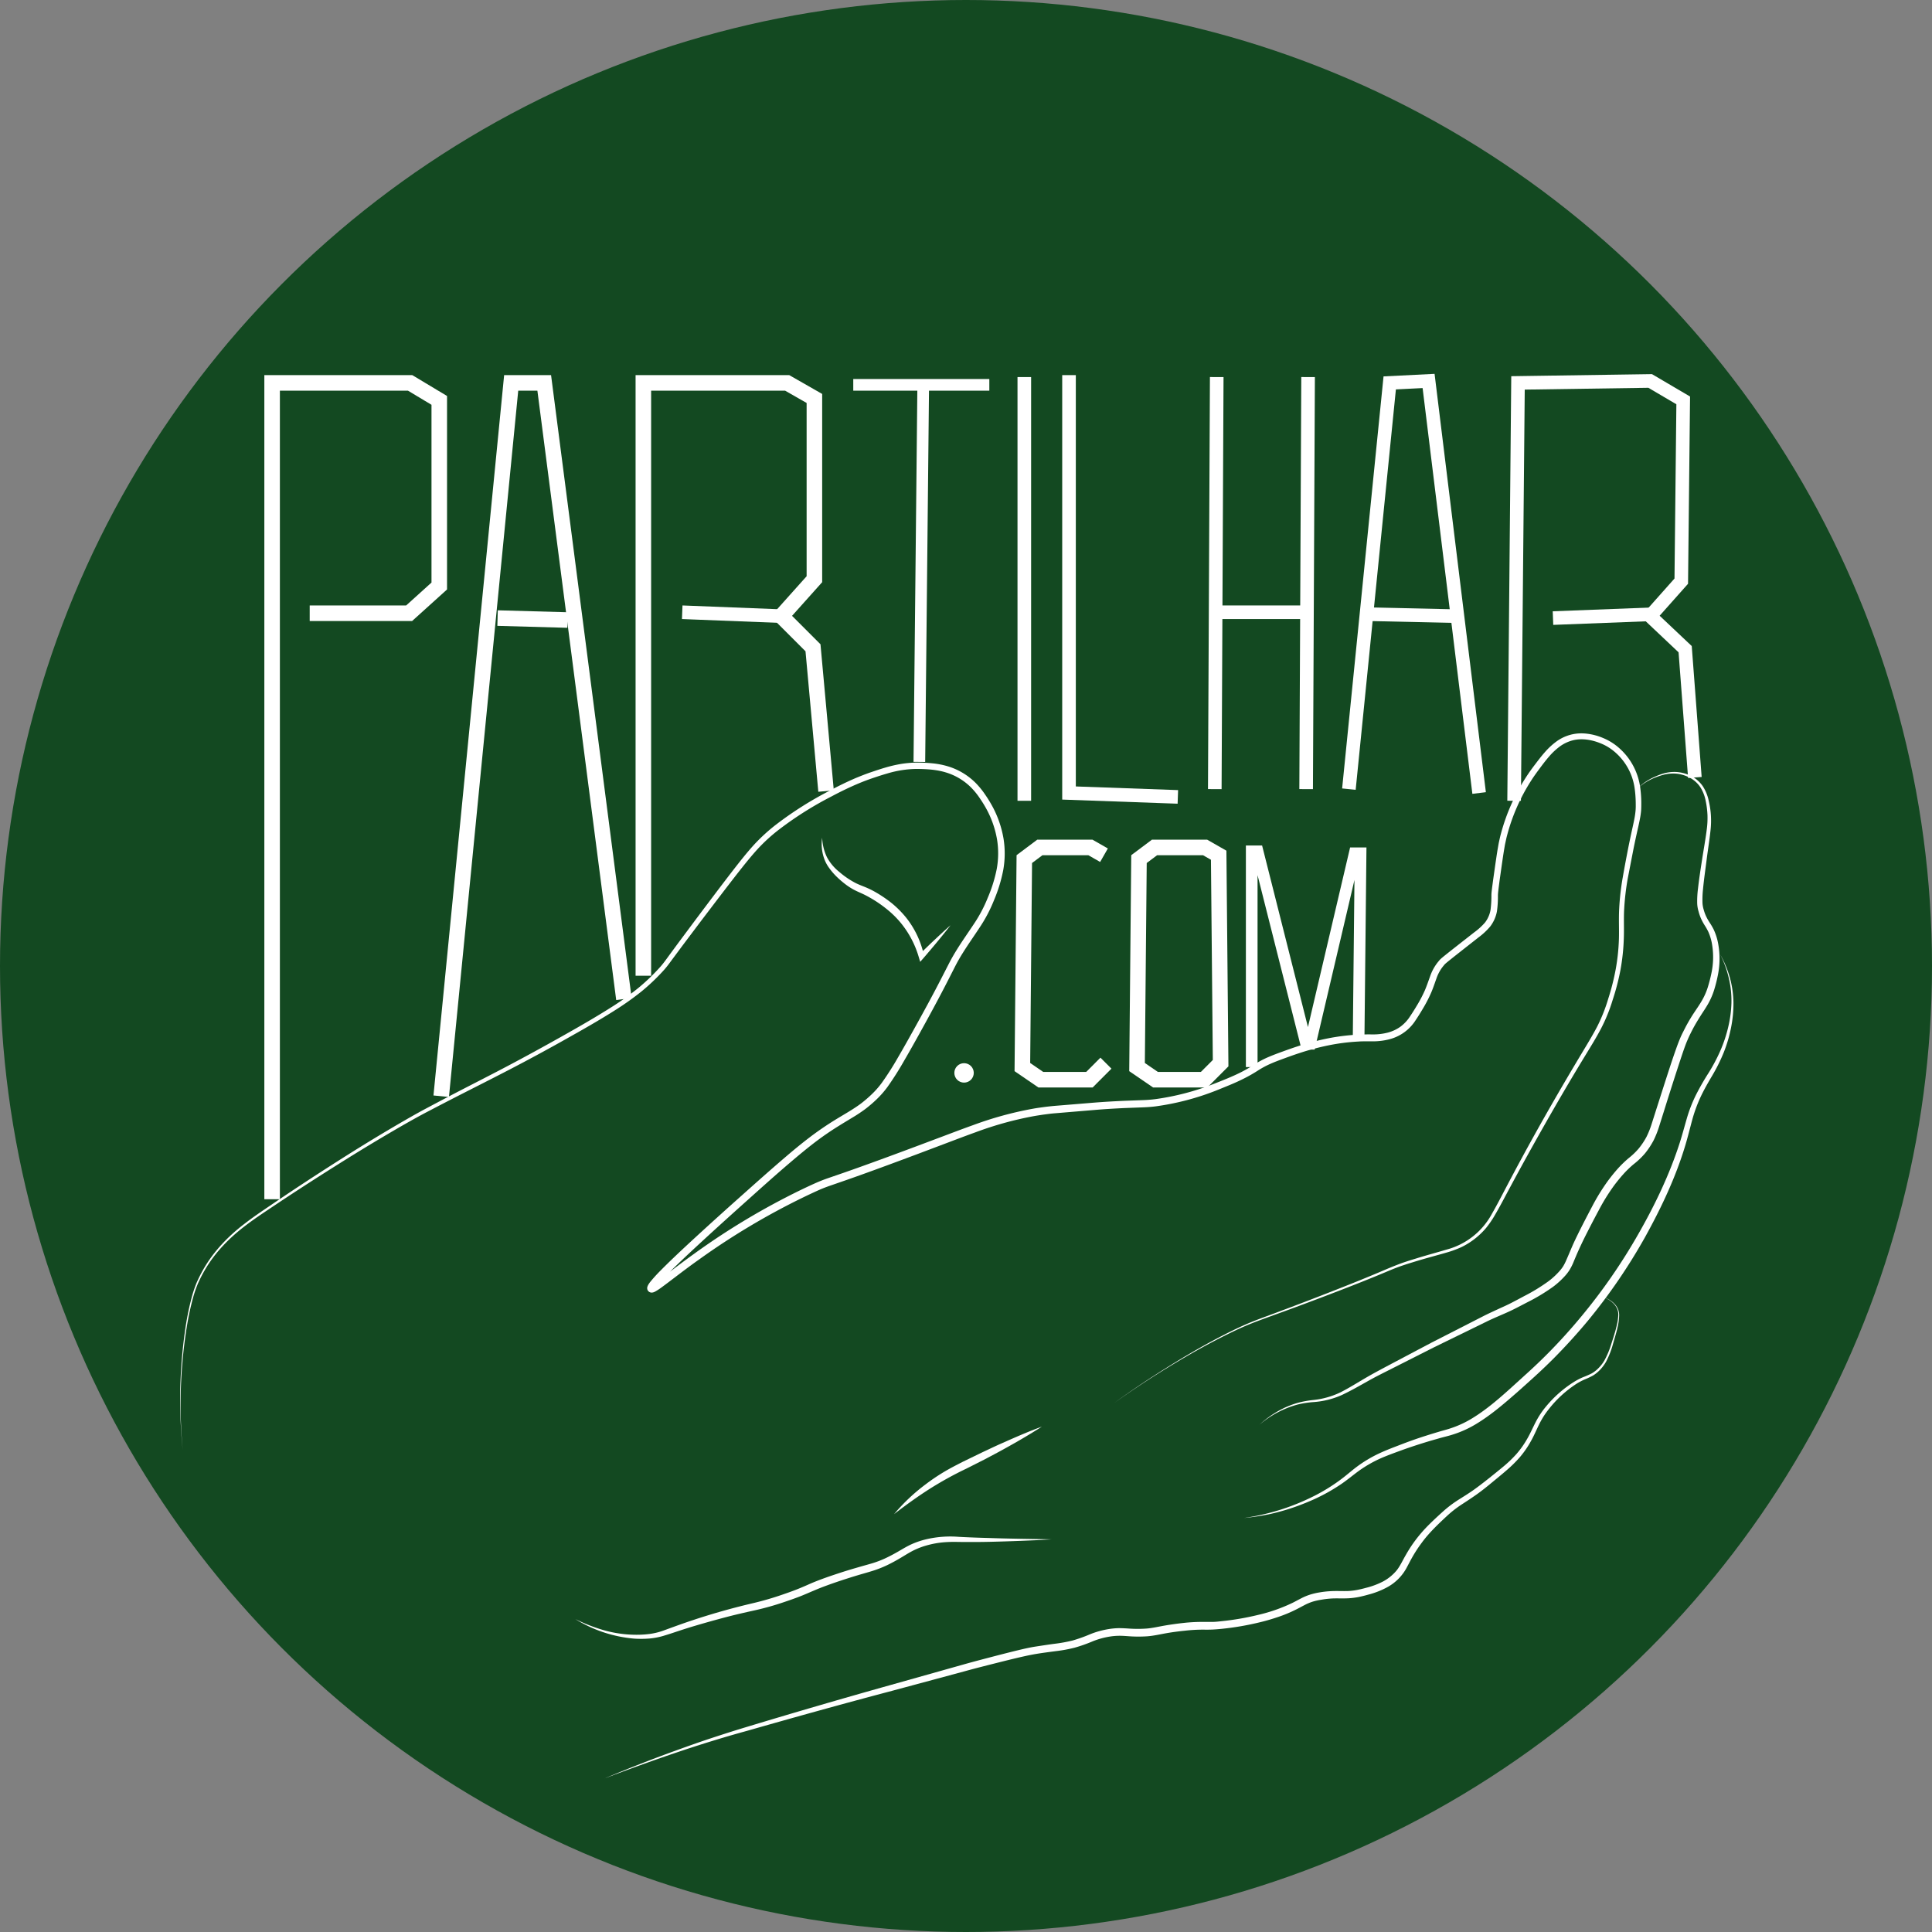 <svg id="bfadab00-5418-4c24-a4d2-521d8f36252d" data-name="Layer 1" xmlns="http://www.w3.org/2000/svg" viewBox="0 0 994 994"><rect x="0" y="0" width="994" height="994" fill="#808080" stroke="none"/><title>partilharcom</title><circle cx="497" cy="497" r="497" fill="#134921"/><g id="7b08a083-efbe-46c6-8e51-40f567ccc4fb" data-name="Layer 2"><path d="M328.53,930q8.93-3.74,17.93-7.28t18.11-6.83c6.06-2.21,12.14-4.38,18.27-6.41s12.29-4,18.46-5.86q37.05-11.21,74.31-21.66l37.26-10.49c6.21-1.76,12.46-3.36,18.71-5,3.13-.8,6.26-1.6,9.41-2.36s6.33-1.51,9.59-2,6.44-1,9.62-1.41a74.08,74.08,0,0,0,9.27-1.7,75.69,75.69,0,0,0,8.9-3.19,44.46,44.46,0,0,1,9.71-2.68,35.67,35.67,0,0,1,5.09-.46c1.71,0,3.38.1,5,.2a63.77,63.77,0,0,0,9.37,0c3-.24,6.11-1,9.36-1.55s6.48-1,9.72-1.35a87.45,87.45,0,0,1,9.87-.51c1.64,0,3.18,0,4.74,0s3.13-.19,4.71-.36a139.33,139.33,0,0,0,18.78-3.22,85,85,0,0,0,17.81-6.23c1.41-.7,2.79-1.47,4.28-2.23a29.78,29.78,0,0,1,4.74-2,35.71,35.71,0,0,1,5-1.16,46.19,46.19,0,0,1,5-.58c3.37-.25,6.67,0,9.69-.12a35.24,35.24,0,0,0,4.56-.55c1.52-.3,3-.66,4.56-1.09a39.62,39.62,0,0,0,8.66-3.22,23.69,23.69,0,0,0,6.95-5.59c1.85-2.23,3.14-5.18,4.79-8a70.6,70.6,0,0,1,5.44-8.27,74.4,74.4,0,0,1,6.53-7.41c2.33-2.32,4.68-4.49,7.12-6.69a59.66,59.66,0,0,1,7.87-6c2.77-1.75,5.45-3.39,8.05-5.24s5.11-3.8,7.64-5.81,5-4,7.48-6.06a63.58,63.58,0,0,0,6.85-6.56,47.3,47.3,0,0,0,5.45-7.69c1.6-2.72,2.86-5.66,4.36-8.58a43.35,43.35,0,0,1,5.45-8.23,60.13,60.13,0,0,1,14.74-12.84,34.26,34.26,0,0,1,4.4-2.23,42.5,42.5,0,0,0,4.35-1.91,16.54,16.54,0,0,0,3.64-2.89,19.5,19.5,0,0,0,2.85-3.73,45.36,45.36,0,0,0,3.65-8.82c1-3.07,2-6.14,2.72-9.25a26.3,26.3,0,0,0,.74-4.73,7.52,7.52,0,0,0-.93-4.56c-1.58-2.8-4.54-4.57-7.57-5.55,3.06.89,6.11,2.56,7.83,5.4a7.93,7.93,0,0,1,1.13,4.73,27,27,0,0,1-.61,4.84c-.66,3.18-1.63,6.26-2.52,9.37a45.56,45.56,0,0,1-3.53,9.1,20.72,20.72,0,0,1-2.91,4,18,18,0,0,1-3.84,3.19,40.13,40.13,0,0,1-4.44,2.08,32.77,32.77,0,0,0-4.17,2.24,58.4,58.4,0,0,0-14,12.79,46.48,46.48,0,0,0-2.77,3.83q-1.26,2-2.32,4.12c-1.4,2.83-2.65,5.86-4.28,8.73a49.45,49.45,0,0,1-5.6,8.14,66.22,66.22,0,0,1-7,6.91c-2.46,2.14-5,4.19-7.46,6.23s-5,4.09-7.68,6-5.42,3.69-8.08,5.42a57,57,0,0,0-7.41,5.82c-4.69,4.37-9.32,8.78-13,13.84a70.87,70.87,0,0,0-5.12,7.92c-.77,1.38-1.48,2.8-2.27,4.25a24.7,24.7,0,0,1-10.75,10.85,43.09,43.09,0,0,1-9.41,3.6c-1.54.44-3.19.85-4.83,1.19a40.6,40.6,0,0,1-5,.64c-3.42.2-6.58-.07-9.64.18a44.66,44.66,0,0,0-4.61.58,31.92,31.92,0,0,0-4.44,1,25.41,25.41,0,0,0-4.16,1.76c-1.38.71-2.82,1.51-4.3,2.25a70.87,70.87,0,0,1-9.16,3.82c-3.11,1.05-6.28,2-9.45,2.75A143.37,143.37,0,0,1,646.32,853c-1.63.17-3.27.31-4.94.39s-3.35.07-4.93.05A81.06,81.06,0,0,0,627,854c-3.17.32-6.32.73-9.44,1.28s-6.31,1.31-9.72,1.58a67.34,67.34,0,0,1-10-.06c-1.63-.11-3.18-.22-4.68-.2a31.74,31.74,0,0,0-4.54.39,40.57,40.57,0,0,0-8.9,2.45,78,78,0,0,1-9.32,3.29,75.43,75.43,0,0,1-9.74,1.78c-3.21.43-6.37.83-9.53,1.34s-6.21,1.18-9.35,1.91-6.24,1.5-9.36,2.28c-6.24,1.58-12.5,3.13-18.71,4.85l-37.34,10.06c-24.93,6.58-49.79,13.5-74.58,20.58C377,912.32,352.66,920.87,328.53,930Z" transform="translate(-17.53 -15)" fill="#fff"/><path d="M657.53,796a115.78,115.78,0,0,0,12.69-2.53,112.07,112.07,0,0,0,12.31-3.9,118.21,118.21,0,0,0,11.78-5.24,93.56,93.56,0,0,0,11-6.66q2.61-1.84,5.1-3.87c1.67-1.35,3.33-2.76,5.09-4.08a66.5,66.5,0,0,1,11.3-6.81c4-1.89,8.05-3.38,12.1-4.94s8.16-3,12.3-4.31q3.11-1,6.24-1.92c2.06-.64,4.24-1.16,6.18-1.81A52.14,52.14,0,0,0,775,744.68c7.2-4.39,13.68-10,20.09-15.78l9.58-8.71q4.74-4.35,9.28-8.92,9.06-9.15,17.26-19.09a293.66,293.66,0,0,0,29.25-42.32c8.52-14.91,16-30.51,21.25-46.8,1.31-4.08,2.4-8.23,3.62-12.42a72.77,72.77,0,0,1,4.75-12.29A129.81,129.81,0,0,1,896.59,567a89.32,89.32,0,0,0,6-11.32,70.83,70.83,0,0,0,4.06-12.13,60.43,60.43,0,0,0,1.69-12.7,50.4,50.4,0,0,0-1.38-12.75A53.35,53.35,0,0,0,902.53,506a53.54,53.54,0,0,1,5,12,51.08,51.08,0,0,1,1.85,12.91,62.53,62.53,0,0,1-1.28,13,71.68,71.68,0,0,1-3.72,12.57,89,89,0,0,1-5.82,11.74c-2.22,3.75-4.34,7.42-6.14,11.28a74.53,74.53,0,0,0-4.34,12c-1.12,4.12-2.15,8.36-3.4,12.54-5,16.74-12.52,32.55-20.94,47.74a292.78,292.78,0,0,1-29.47,43q-8.34,10-17.58,19.3-4.62,4.61-9.44,9c-3.21,2.91-6.41,5.82-9.67,8.68-6.53,5.7-13.18,11.42-20.81,16a54.77,54.77,0,0,1-12.18,5.43c-2.17.68-4.21,1.12-6.29,1.72s-4.13,1.16-6.19,1.79q-6.17,1.86-12.24,4c-4,1.47-8.13,2.91-12,4.61a64.29,64.29,0,0,0-11,6.28c-3.42,2.47-6.76,5.36-10.45,7.72a95.19,95.19,0,0,1-11.4,6.4,121.18,121.18,0,0,1-12.09,4.88,109.27,109.27,0,0,1-12.53,3.49A113.86,113.86,0,0,1,657.53,796Z" transform="translate(-17.53 -15)" fill="#fff"/><path d="M665.53,748a51.89,51.89,0,0,1,12.59-8.57,46.24,46.24,0,0,1,7.18-2.7,51.54,51.54,0,0,1,7.54-1.4,42.2,42.2,0,0,0,14.39-4c4.47-2.27,8.77-5,13.17-7.56s8.91-4.9,13.39-7.3l13.49-7.13,6.74-3.56,6.79-3.47,13.6-6.95,6.79-3.47c2.28-1.14,4.6-2.2,6.91-3.27s4.62-2.07,6.83-3.21,4.48-2.35,6.7-3.54a93.86,93.86,0,0,0,12.73-7.79,39.1,39.1,0,0,0,5.35-4.93,19.18,19.18,0,0,0,2.11-2.75,27.56,27.56,0,0,0,1.59-3.17c1-2.27,2-4.68,3-7s2.15-4.66,3.29-7c2.29-4.59,4.61-9.07,7-13.59a105.52,105.52,0,0,1,8.15-13.19c1.56-2.09,3.17-4.1,4.91-6.06a57.29,57.29,0,0,1,5.64-5.49,35.86,35.86,0,0,0,5.23-5,37.5,37.5,0,0,0,4-6,45.61,45.61,0,0,0,2.7-6.78l2.3-7.23,4.65-14.53c1.57-4.83,3.12-9.67,4.79-14.49.85-2.42,1.69-4.83,2.69-7.25.49-1.2,1.06-2.44,1.64-3.57s1.16-2.31,1.77-3.45c1.24-2.27,2.57-4.51,4-6.66s2.88-4.22,4.07-6.32a33.52,33.52,0,0,0,2.91-6.63c.72-2.32,1.37-4.79,1.86-7.18a39.65,39.65,0,0,0,.41-14.56,26.52,26.52,0,0,0-2-6.89,32.1,32.1,0,0,0-1.79-3.18,29.15,29.15,0,0,1-1.91-3.5,24.1,24.1,0,0,1-1.32-3.8,16.74,16.74,0,0,1-.68-4,51.3,51.3,0,0,1,.42-7.81c.58-5.1,1.36-10.12,2.14-15.14s1.69-10,2.33-15a44.37,44.37,0,0,0,.4-7.45,44.94,44.94,0,0,0-.92-7.41,20.47,20.47,0,0,0-2.62-6.85,14.94,14.94,0,0,0-5.31-4.95,18.64,18.64,0,0,0-7-2.21,19.77,19.77,0,0,0-7.4.72,35.84,35.84,0,0,0-3.57,1.23,29.7,29.7,0,0,0-3.44,1.59,30.35,30.35,0,0,0-6.15,4.42,30.31,30.31,0,0,1,6-4.69,29.63,29.63,0,0,1,3.42-1.73,34.32,34.32,0,0,1,3.57-1.4,20.19,20.19,0,0,1,7.65-1,19.64,19.64,0,0,1,7.47,2.11,16.11,16.11,0,0,1,5.87,5.17,21.7,21.7,0,0,1,3,7.22,44.08,44.08,0,0,1,1,15.41c-.53,5.11-1.37,10.11-2,15.14s-1.38,10.05-1.85,15.06a50.06,50.06,0,0,0-.29,7.39,15,15,0,0,0,.66,3.46,21,21,0,0,0,1.24,3.36,26.32,26.32,0,0,0,1.79,3.15,35,35,0,0,1,2,3.42,29.54,29.54,0,0,1,2.41,7.63,42.44,42.44,0,0,1-.14,15.73,73.76,73.76,0,0,1-1.88,7.59,36.84,36.84,0,0,1-3.13,7.32c-1.3,2.32-2.78,4.41-4.11,6.53s-2.61,4.24-3.78,6.44c-.57,1.11-1.14,2.21-1.68,3.34s-1,2.21-1.5,3.37c-.92,2.29-1.73,4.67-2.54,7.06-3.18,9.59-6.28,19.3-9.3,29l-2.3,7.29a49.05,49.05,0,0,1-2.92,7.37,41.12,41.12,0,0,1-4.42,6.68A39.69,39.69,0,0,1,858,614a52,52,0,0,0-5.28,5.11c-1.64,1.83-3.21,3.77-4.7,5.75a101.72,101.72,0,0,0-7.88,12.69c-2.38,4.43-4.75,9-7,13.46-1.13,2.25-2.2,4.52-3.25,6.81s-2,4.58-3,7a29,29,0,0,1-1.87,3.62,22.35,22.35,0,0,1-2.54,3.26,42.46,42.46,0,0,1-5.89,5.33,96.73,96.73,0,0,1-13.29,8c-2.27,1.19-4.49,2.35-6.8,3.51s-4.69,2.19-7,3.19-4.63,2-6.92,3.12l-6.83,3.34-13.67,6.68-6.83,3.34-6.79,3.43-13.58,6.88c-4.52,2.3-9.09,4.52-13.5,7s-8.81,5-13.48,7.21A43.37,43.37,0,0,1,693,736.38a50.13,50.13,0,0,0-7.46,1.15,47.37,47.37,0,0,0-7.14,2.45A51.43,51.43,0,0,0,665.53,748Z" transform="translate(-17.53 -15)" fill="#fff"/><path d="M477.53,794a96.32,96.32,0,0,1,16.24-15.33,103.62,103.62,0,0,1,9.32-6.31c3.22-1.92,6.55-3.63,9.86-5.32l10-4.85c3.36-1.56,6.68-3.18,10.07-4.66,6.74-3,13.55-6,20.54-8.53-6.24,4-12.66,7.75-19.15,11.32-3.22,1.82-6.51,3.5-9.77,5.26l-9.88,5a181.3,181.3,0,0,0-19.18,10.6C489.37,785.15,483.42,789.46,477.53,794Z" transform="translate(-17.53 -15)" fill="#fff"/><path d="M313.53,848a87.65,87.65,0,0,0,14.79,5.77,61.88,61.88,0,0,0,15.55,2.29,54.72,54.72,0,0,0,7.8-.39,34,34,0,0,0,7.48-1.86c4.94-1.79,10-3.67,15.05-5.32,10.12-3.37,20.45-6.26,30.82-8.69a153,153,0,0,0,15.13-4.4c2.49-.85,5-1.74,7.41-2.69s4.8-2,7.28-3.1c5-2.12,10.08-3.83,15.15-5.49s10.3-3.11,15.33-4.54a52,52,0,0,0,7.24-2.64c2.35-1.07,4.65-2.29,6.93-3.6s4.58-2.74,7.13-3.89a42.59,42.59,0,0,1,7.86-2.6,54.41,54.41,0,0,1,16.25-1.16c5.29.29,10.6.47,15.91.61,10.62.38,21.25.44,31.89.7l-8,.43-8,.33c-5.32.2-10.64.38-16,.5s-10.65.12-16,.06a67.48,67.48,0,0,0-7.81.21,46.54,46.54,0,0,0-7.6,1.35,39.25,39.25,0,0,0-7.19,2.61c-2.27,1.09-4.47,2.5-6.78,3.88s-4.69,2.69-7.16,3.88a57.24,57.24,0,0,1-7.67,3c-2.59.81-5.14,1.5-7.67,2.26s-5,1.55-7.55,2.37c-5,1.67-10,3.39-14.8,5.45-2.41,1-4.89,2.13-7.42,3.1s-5.05,1.86-7.59,2.71a143.54,143.54,0,0,1-15.52,4.38c-5.21,1.15-10.33,2.32-15.45,3.68s-10.22,2.78-15.29,4.29c-2.54.75-5.06,1.55-7.58,2.37s-5,1.69-7.6,2.47a36.9,36.9,0,0,1-8,1.66,53.71,53.71,0,0,1-8.12.06A68.34,68.34,0,0,1,313.53,848Z" transform="translate(-17.53 -15)" fill="#fff"/><path d="M590.53,737q12.76-9.27,26.15-17.65c8.9-5.59,18-11,27.27-15.87,4.66-2.44,9.36-4.81,14.19-6.93s9.8-3.88,14.72-5.72q14.77-5.49,29.46-11.24c9.8-3.83,19.55-7.73,29.2-11.89,2.42-1,4.88-2,7.39-2.9s5-1.64,7.52-2.42c5-1.56,10.14-2.92,15.15-4.42a37.46,37.46,0,0,0,23.61-18.62c2.61-4.52,5-9.21,7.45-13.86s4.92-9.3,7.43-13.93q7.51-13.87,15.36-27.57t16-27.24c2.7-4.51,5.46-9,7.85-13.59A84.5,84.5,0,0,0,845,528.71a120.52,120.52,0,0,0,3.82-15.13,106.11,106.11,0,0,0,1.63-15.49c.15-5.17-.16-10.47.15-15.8a130.77,130.77,0,0,1,1.81-15.81c.91-5.21,1.88-10.36,2.9-15.54q.78-3.88,1.62-7.75c.56-2.57,1.16-5.14,1.62-7.66.22-1.26.39-2.51.49-3.76s.08-2.52.06-3.81a58.64,58.64,0,0,0-.6-7.67,30,30,0,0,0-11-19.1,25.52,25.52,0,0,0-6.44-3.74c-4.62-1.89-9.76-2.75-14.47-1.52a19.59,19.59,0,0,0-6.55,3.13,33.23,33.23,0,0,0-5.49,5.14c-1.68,1.92-3.26,4-4.8,6.08s-3.09,4.19-4.47,6.37a98.12,98.12,0,0,0-12.4,28.29c-.34,1.24-.58,2.51-.87,3.77s-.46,2.53-.69,3.8c-.42,2.56-.79,5.18-1.17,7.77l-1.1,7.79-.5,3.89c-.14,1.28-.34,2.62-.35,3.76a54.8,54.8,0,0,1-.5,8.13,18.3,18.3,0,0,1-3.51,7.88,35.75,35.75,0,0,1-6.07,5.63l-6.21,4.88-6.19,4.87-3.06,2.45c-.49.41-1,.82-1.45,1.22l-.3.28a2.84,2.84,0,0,0-.23.26l-.59.71a20.59,20.59,0,0,0-3.52,6.38c-.86,2.38-1.71,5-2.79,7.47a70.78,70.78,0,0,1-3.68,7.21c-1.37,2.33-2.71,4.53-4.24,6.8a22.61,22.61,0,0,1-13.44,9.79,33.74,33.74,0,0,1-8.22,1.08c-1.35,0-2.69,0-4,0s-2.58,0-3.87.11A104.66,104.66,0,0,0,701,552.83a131.65,131.65,0,0,0-15,4c-2.47.8-4.92,1.68-7.38,2.58s-4.92,1.8-7.24,2.82a46.56,46.56,0,0,0-6.71,3.59,75.26,75.26,0,0,1-7,4c-2.4,1.22-4.84,2.32-7.29,3.34s-4.89,2-7.37,3a134.19,134.19,0,0,1-30.89,8.05c-2.67.35-5.4.49-8,.57l-7.86.3c-5.23.25-10.46.54-15.69,1l-15.67,1.31-3.91.33c-1.31.1-2.62.22-3.9.39s-2.57.32-3.86.52-2.56.39-3.84.62a178.08,178.08,0,0,0-30,8.32c-4.93,1.77-9.83,3.64-14.75,5.5l-14.76,5.57c-9.85,3.69-19.72,7.36-29.63,10.91-4.95,1.78-9.95,3.51-14.9,5.22-2.49.85-4.84,1.74-7.19,2.81s-4.73,2.18-7.08,3.32A366.69,366.69,0,0,0,377.2,663c-4.26,3-8.46,6.17-12.64,9.35-2.09,1.58-4.17,3.18-6.33,4.76a33.93,33.93,0,0,1-3.51,2.33c-.17.1-.38.19-.6.29a3.47,3.47,0,0,1-1,.28,2.32,2.32,0,0,1-2.48-1.45,2.54,2.54,0,0,1,.06-1.78,6.26,6.26,0,0,1,.67-1.27c.22-.34.44-.63.66-.92a75.94,75.94,0,0,1,5.45-6c1.86-1.89,3.75-3.74,5.65-5.57,3.81-3.66,7.66-7.25,11.54-10.82q11.63-10.7,23.41-21.18c7.84-7,15.68-14,23.72-20.87,4-3.42,8.08-6.79,12.3-10s8.65-6.24,13.13-9,9.15-5.32,13.2-8.34a65.13,65.13,0,0,0,5.8-5,45.27,45.27,0,0,0,5-5.72,154,154,0,0,0,8.36-13.13c2.64-4.52,5.21-9.1,7.76-13.69,5.1-9.18,10.14-18.39,14.91-27.72l3.59-7c1.22-2.36,2.57-4.71,4-7,2.81-4.52,5.88-8.83,8.74-13.17a72.42,72.42,0,0,0,7.19-13.62A74.05,74.05,0,0,0,530.36,462a44.83,44.83,0,0,0,.14-15.11,50.82,50.82,0,0,0-4.79-14.41,59.91,59.91,0,0,0-3.94-6.58,37.2,37.2,0,0,0-4.75-5.86,30.91,30.91,0,0,0-12.72-7.59c-4.77-1.49-10-1.8-15.09-1.85a55,55,0,0,0-15.11,2.33c-2.48.71-5,1.53-7.45,2.36s-4.86,1.73-7.26,2.74c-4.79,2-9.49,4.29-14.09,6.75a178.37,178.37,0,0,0-26.46,16.63,87.53,87.53,0,0,0-11.5,10.41c-3.49,3.82-6.75,7.93-10,12.05-6.46,8.27-12.81,16.66-19.16,25l-9.48,12.6-4.7,6.32c-1.57,2.1-3.07,4.28-4.91,6.32a104.4,104.4,0,0,1-11.54,11,147.15,147.15,0,0,1-12.94,9.24c-8.91,5.69-18.09,10.85-27.27,16s-18.44,10.15-27.78,15-18.74,9.57-28.1,14.36q-7,3.6-14,7.26c-4.63,2.42-9.21,5-13.76,7.61Q210,602.49,196.65,610.8t-26.59,16.93q-6.6,4.31-13.15,8.7c-4.37,2.92-8.75,5.83-12.9,9-8.33,6.3-15.82,13.89-21.07,22.95a71.43,71.43,0,0,0-3.58,7,61.64,61.64,0,0,0-2.54,7.41,143.66,143.66,0,0,0-3.27,15.39,251.38,251.38,0,0,0-2,62.85,251.72,251.72,0,0,1,1.42-63,141.63,141.63,0,0,1,3.18-15.48,61.41,61.41,0,0,1,2.51-7.52,73.26,73.26,0,0,1,3.57-7.08c5.26-9.21,12.79-17,21.15-23.37,4.17-3.24,8.54-6.19,12.89-9.14s8.72-5.9,13.1-8.81q13.16-8.71,26.5-17.13t27-16.39c4.55-2.64,9.11-5.27,13.78-7.75s9.29-4.93,13.95-7.36c9.34-4.86,18.72-9.59,28-14.49s18.5-9.95,27.66-15.1,18.28-10.37,27.07-16A140.08,140.08,0,0,0,346,523.26a103,103,0,0,0,11.22-10.79c1.68-1.88,3.16-4,4.73-6.15l4.68-6.36,9.43-12.65c6.33-8.41,12.63-16.82,19.08-25.15,3.24-4.16,6.51-8.31,10.08-12.27A91.94,91.94,0,0,1,417,439.1a182.22,182.22,0,0,1,26.82-17c4.66-2.51,9.42-4.86,14.31-6.94,2.45-1,4.95-2,7.48-2.85s5-1.7,7.58-2.44a69,69,0,0,1,7.86-1.82,55,55,0,0,1,8.1-.7,80.37,80.37,0,0,1,8.06.37,42.12,42.12,0,0,1,8,1.55,34.08,34.08,0,0,1,14.13,8.39,41.65,41.65,0,0,1,5.18,6.36,64.08,64.08,0,0,1,4.17,6.94,54.13,54.13,0,0,1,5.13,15.4,48.36,48.36,0,0,1-.13,16.28A76.86,76.86,0,0,1,529,478a75.77,75.77,0,0,1-7.48,14.24c-2.92,4.45-5.94,8.71-8.69,13.12-1.38,2.2-2.65,4.42-3.84,6.73l-3.56,7c-4.79,9.4-9.83,18.65-14.93,27.86-2.55,4.6-5.13,9.2-7.79,13.76a157.13,157.13,0,0,1-8.55,13.48,49.06,49.06,0,0,1-5.37,6.17,66.36,66.36,0,0,1-6.15,5.29,78.71,78.71,0,0,1-6.72,4.44c-2.26,1.38-4.5,2.71-6.71,4.1a153.8,153.8,0,0,0-12.84,8.85c-4.12,3.17-8.14,6.52-12.13,9.92-8,6.8-15.78,13.83-23.62,20.85S385,647.87,377.28,655c-3.86,3.56-7.69,7.14-11.46,10.78-1.88,1.81-3.75,3.65-5.57,5.5a74,74,0,0,0-5.13,5.67c-.18.24-.35.47-.49.69a4.3,4.3,0,0,0-.27.46s.15-.07-.05-.83a1.71,1.71,0,0,0-1.66-1.09c-.16,0-.1,0,0,0s.17-.07.28-.14a31.7,31.7,0,0,0,3-2c2.09-1.53,4.17-3.14,6.27-4.73,4.19-3.19,8.42-6.36,12.71-9.43a368.79,368.79,0,0,1,54.36-32.53c2.38-1.15,4.76-2.28,7.2-3.37A80.1,80.1,0,0,1,444,621c5-1.71,9.93-3.42,14.88-5.19,9.89-3.53,19.74-7.17,29.59-10.85l14.76-5.54c4.92-1.85,9.84-3.73,14.82-5.5a181,181,0,0,1,30.69-8.45c1.31-.24,2.62-.45,3.94-.63s2.64-.37,4-.52,2.64-.29,4-.4l3.94-.32,15.77-1.3c5.26-.42,10.52-.71,15.8-.95l7.9-.29c2.62-.08,5.15-.21,7.69-.54a130.36,130.36,0,0,0,30-7.78c4.85-1.9,9.75-3.82,14.31-6.12a72.74,72.74,0,0,0,6.68-3.88,50,50,0,0,1,7.19-3.83c2.5-1.08,5-2,7.45-2.89s5-1.8,7.51-2.62a138.24,138.24,0,0,1,15.45-4.09,108.62,108.62,0,0,1,15.9-2c1.33-.08,2.67-.07,4-.11s2.64,0,3.92,0a29.77,29.77,0,0,0,7.37-.94,19.77,19.77,0,0,0,6.53-3.07A20.16,20.16,0,0,0,743,537.9c1.41-2.09,2.82-4.38,4.12-6.58a67.5,67.5,0,0,0,3.5-6.82c1-2.35,1.8-4.74,2.73-7.3a24.22,24.22,0,0,1,4.08-7.34l.67-.81a4.86,4.86,0,0,1,.43-.47l.42-.39c.54-.48,1.05-.89,1.57-1.32l3.1-2.48,6.21-4.87,6.21-4.86a32.68,32.68,0,0,0,5.49-5,14.81,14.81,0,0,0,2.85-6.39,53.7,53.7,0,0,0,.47-7.59c0-1.49.23-2.76.37-4.09l.52-3.93,1.11-7.83c.39-2.61.75-5.19,1.19-7.82.25-1.31.44-2.64.74-4s.57-2.62.92-3.91a101.53,101.53,0,0,1,12.94-29.2c1.45-2.26,3-4.41,4.61-6.52s3.21-4.24,5-6.27a36.53,36.53,0,0,1,6-5.58,21.7,21.7,0,0,1,11.8-4.2,24.41,24.41,0,0,1,4.19.18,30.21,30.21,0,0,1,8,2.16,29.16,29.16,0,0,1,7.14,4.19,33.74,33.74,0,0,1,5.73,5.91,33.08,33.08,0,0,1,6.25,15.07,59.39,59.39,0,0,1,.6,8c0,1.35,0,2.71-.08,4.08a38.31,38.31,0,0,1-.55,4c-.49,2.65-1.1,5.2-1.67,7.77s-1.12,5.12-1.64,7.69c-1,5.12-2,10.3-3,15.45a130.53,130.53,0,0,0-1.84,15.5c-.33,5.18,0,10.4-.22,15.74A109.45,109.45,0,0,1,851.25,514a120.94,120.94,0,0,1-4,15.41,85.38,85.38,0,0,1-6,14.78c-2.47,4.72-5.26,9.19-8,13.69-10.94,17.93-21.37,36.19-31.53,54.59q-3.79,6.9-7.52,13.85c-2.49,4.63-4.9,9.3-7.58,13.87a50.57,50.57,0,0,1-4.53,6.61,38.81,38.81,0,0,1-12.64,9.82,53.23,53.23,0,0,1-7.5,2.76c-5.08,1.48-10.15,2.79-15.17,4.31-2.51.76-5,1.52-7.5,2.36s-4.9,1.78-7.32,2.8c-9.69,4.1-19.49,7.94-29.32,11.7s-19.67,7.45-29.56,11c-4.93,1.81-9.89,3.54-14.71,5.6s-9.53,4.41-14.21,6.8c-9.35,4.79-18.43,10.09-27.39,15.6S599.1,730.9,590.53,737Z" transform="translate(-17.53 -15)" fill="#fff"/><path d="M440.53,446a25.24,25.24,0,0,0,2.42,9.93,24.28,24.28,0,0,0,6.36,7.64,43.51,43.51,0,0,0,8.29,5.67c1.45.75,3,1.34,4.66,2a46.6,46.6,0,0,1,4.91,2.31,66.79,66.79,0,0,1,9,6,51.43,51.43,0,0,1,7.65,7.68,47.07,47.07,0,0,1,9.1,19.45l-2.38-.61c1.29-1.29,2.62-2.55,3.93-3.82s2.64-2.55,4-3.8c2.66-2.51,5.35-5,8.11-7.42-2.24,2.91-4.55,5.76-6.89,8.58-1.16,1.41-2.34,2.81-3.52,4.2s-2.36,2.8-3.57,4.18l-1.64,1.87-.74-2.48a49.73,49.73,0,0,0-9.37-17.71,49.07,49.07,0,0,0-7.17-7,62.77,62.77,0,0,0-8.35-5.71c-1.46-.84-2.92-1.61-4.47-2.31s-3.23-1.42-4.84-2.35a34.08,34.08,0,0,1-4.49-3.11,46.88,46.88,0,0,1-4-3.58A34.7,34.7,0,0,1,444,461.4a18.38,18.38,0,0,1-2.51-4.86A22.18,22.18,0,0,1,440.53,446Z" transform="translate(-17.53 -15)" fill="#fff"/><path d="M157.53,632V212h71l15,9v95.5l-15.5,14H176.87" transform="translate(-17.53 -15)" fill="none" stroke="#fff" stroke-miterlimit="10" stroke-width="8"/><path d="M273.53,333l36,1" transform="translate(-17.53 -15)" fill="none" stroke="#fff" stroke-miterlimit="10" stroke-width="8"/><path d="M244.53,579l36-367h17q20.49,158.51,41,317" transform="translate(-17.53 -15)" fill="none" stroke="#fff" stroke-miterlimit="10" stroke-width="8"/><path d="M348.53,517V212l74,0,14,8v93l-17,19,16.28,16.28L442.53,422" transform="translate(-17.53 -15)" fill="none" stroke="#fff" stroke-miterlimit="10" stroke-width="8"/><path d="M368.53,330l51,2" transform="translate(-17.53 -15)" fill="none" stroke="#fff" stroke-miterlimit="10" stroke-width="7"/><path d="M456.53,213h70" transform="translate(-17.53 -15)" fill="none" stroke="#fff" stroke-miterlimit="10" stroke-width="6"/><path d="M490.53,407q1-97.5,2-195" transform="translate(-17.53 -15)" fill="none" stroke="#fff" stroke-miterlimit="10" stroke-width="6"/><path d="M544.53,209V427" transform="translate(-17.53 -15)" fill="none" stroke="#fff" stroke-miterlimit="10" stroke-width="7"/><path d="M567.53,208V423l56,2" transform="translate(-17.53 -15)" fill="none" stroke="#fff" stroke-miterlimit="10" stroke-width="7"/><path d="M643.53,209q-.49,106-1,212" transform="translate(-17.53 -15)" fill="none" stroke="#fff" stroke-miterlimit="10" stroke-width="7"/><path d="M690.53,209q-.49,106-1,212" transform="translate(-17.53 -15)" fill="none" stroke="#fff" stroke-miterlimit="10" stroke-width="7"/><path d="M645.53,330h45" transform="translate(-17.53 -15)" fill="none" stroke="#fff" stroke-miterlimit="10" stroke-width="7"/><path d="M711.53,421l21-209,20-1q13,106,26,212" transform="translate(-17.53 -15)" fill="none" stroke="#fff" stroke-miterlimit="10" stroke-width="7"/><path d="M721.53,331l45,1" transform="translate(-17.53 -15)" fill="none" stroke="#fff" stroke-miterlimit="10" stroke-width="7"/><path d="M796.53,427q1-107.5,2-215l68-1,17,10q-.49,46.5-1,93l-16,18,18,17q2.51,33,5,66" transform="translate(-17.53 -15)" fill="none" stroke="#fff" stroke-miterlimit="10" stroke-width="7"/><path d="M816.53,333l52-2" transform="translate(-17.53 -15)" fill="none" stroke="#fff" stroke-miterlimit="10" stroke-width="7"/><circle cx="496" cy="552" r="5" fill="#fff"/><path d="M585.53,455l-7-4h-26l-8,6q-.49,53.51-1,107l9.5,6.5h25l8.5-8.51" transform="translate(-17.53 -15)" fill="none" stroke="#fff" stroke-miterlimit="10" stroke-width="8"/><path d="M644.53,455l-7-4h-26l-8,6q-.49,53.51-1,107l9.5,6.5h25l8.5-8.51Z" transform="translate(-17.53 -15)" fill="none" stroke="#fff" stroke-miterlimit="10" stroke-width="8"/><path d="M661.53,564V453h3l25,99h2q11.51-49,23-98h3q-.49,47.51-1,95" transform="translate(-17.53 -15)" fill="none" stroke="#fff" stroke-miterlimit="10" stroke-width="6"/></g></svg>